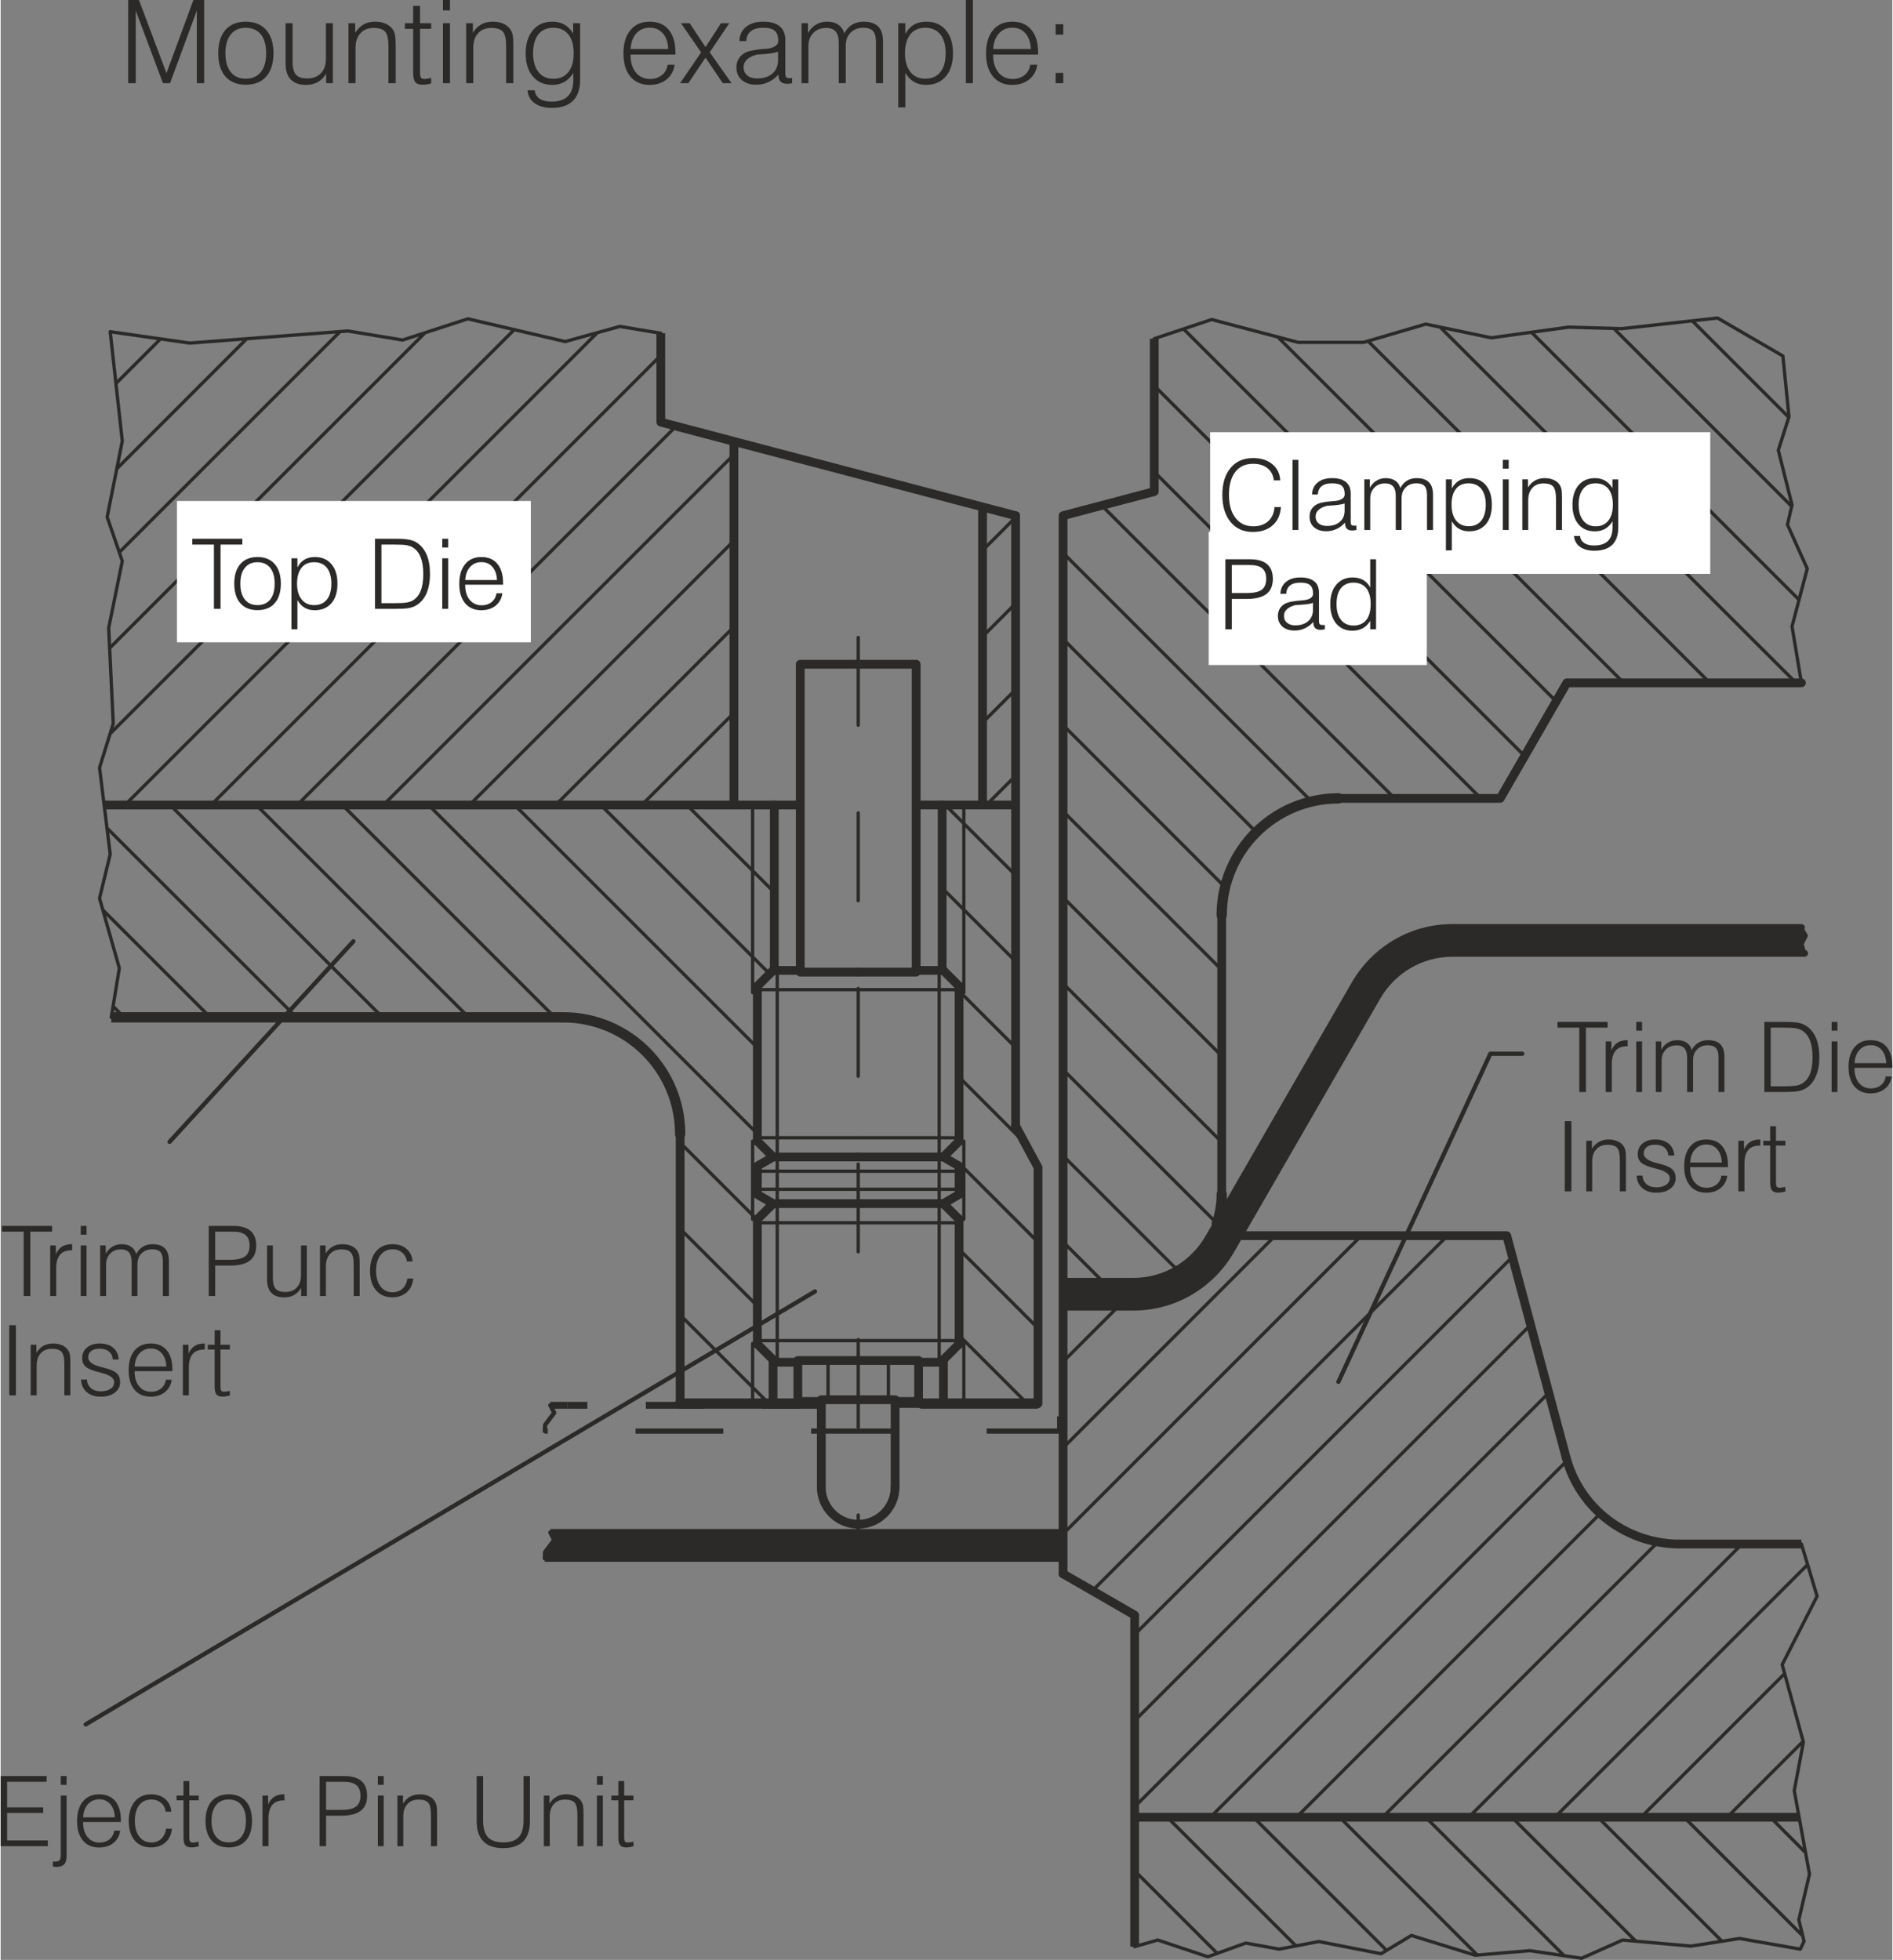 <?xml version="1.0" encoding="UTF-8"?> <svg xmlns="http://www.w3.org/2000/svg" xmlns:xlink="http://www.w3.org/1999/xlink" xml:space="preserve" width="647px" height="670px" version="1.1" style="shape-rendering:geometricPrecision; text-rendering:geometricPrecision; image-rendering:optimizeQuality; fill-rule:evenodd; clip-rule:evenodd" viewBox="0 0 21119 21885"><rect x="0" y="0" width="21119" height="21885" fill="#808080" stroke="none"/> <defs> <style type="text/css"> .str5 {stroke:#2B2A29;stroke-width:115;stroke-miterlimit:4} .str8 {stroke:#2B2A29;stroke-width:77;stroke-miterlimit:4} .str4 {stroke:#2B2A29;stroke-width:98;stroke-miterlimit:4} .str3 {stroke:#2B2A29;stroke-width:115;stroke-linecap:round;stroke-miterlimit:4} .str2 {stroke:#2B2A29;stroke-width:37;stroke-linecap:round;stroke-miterlimit:4} .str6 {stroke:#2B2A29;stroke-width:77;stroke-linecap:round;stroke-miterlimit:4} .str9 {stroke:#2B2A29;stroke-width:48;stroke-linecap:round;stroke-miterlimit:4} .str1 {stroke:#2B2A29;stroke-width:98;stroke-linecap:round;stroke-miterlimit:4} .str7 {stroke:#2B2A29;stroke-width:77;stroke-miterlimit:4;stroke-dasharray:653 653 653 653} .str10 {stroke:#2B2A29;stroke-width:58;stroke-miterlimit:4;stroke-dasharray:980 980 980 980} .str0 {stroke:#2B2A29;stroke-width:37;stroke-linecap:round;stroke-miterlimit:4;stroke-dasharray:980 980 980 980} .fil1 {fill:none;fill-rule:nonzero} .fil3 {fill:#2B2A29;fill-rule:nonzero} .fil0 {fill:#2B2A29;fill-rule:nonzero} .fil2 {fill:white;fill-rule:nonzero} </style> </defs> <g id="Layer_x0020_1">  <path class="fil0" d="M15120 10985c221,-378 625,-628 1088,-628l3896 0 54 91 -47 94 28 103 -3931 0c-356,0 -668,193 -838,484l-1637 2839c-221,378 -625,628 -1088,628l-784 0 0 -288 784 0c357,0 668,-193 839,-485l1636 -2838 0 0z"></path> <line class="fil1 str0" x1="9574" y1="7118" x2="9574" y2="17155"></line> <path class="fil1 str1" d="M8927 7417l0 3419m0 -3419l647 0m-1126 3595l0 1731m0 872l0 1393"></path> <line class="fil1 str1" x1="8637" y1="8989" x2="8637" y2="10836"></line> <path class="fil1 str2" d="M8670 10836l0 4375m-275 -4127l0 -2095"></path> <path class="fil1 str1" d="M8651 15211l249 0m-249 0l-203 -203"></path> <line class="fil1 str3" x1="8900" y1="15673" x2="7586" y2="15673"></line> <path class="fil1 str2" d="M8448 14970l1126 0m-1179 702l0 -670"></path> <line class="fil1 str1" x1="9162" y1="15630" x2="9574" y2="15630"></line> <line class="fil1 str4" x1="1155" y1="8989" x2="8927" y2="8989"></line> <path class="fil1 str1" d="M10221 8989l1110 0m-369 -3329l0 3329m-2776 -4060l0 4060m-815 -4275l3960 1044"></path> <line class="fil1 str4" x1="7370" y1="4714" x2="7370" y2="3721"></line> <path class="fil1 str1" d="M11331 12572l0 -6814m530 11816l0 -11816m1018 -269l-1018 269"></path> <line class="fil1 str4" x1="12879" y1="5489" x2="12879" y2="3782"></line> <path class="fil1 str1" d="M11331 12572l250 463m0 2638l0 -2638m1079 5000l-799 -461"></path> <line class="fil1 str4" x1="12660" y1="21737" x2="12660" y2="18035"></line> <path class="fil1 str3" d="M14937 8915l-1 0c-720,0 -1304,583 -1304,1303m-6046 2446c0,-720 -583,-1303 -1303,-1304"></path> <line class="fil1 str5" x1="6283" y1="11360" x2="1235" y2="11360"></line> <path class="fil1 str1" d="M7586 12664l0 3009m6046 -5455l0 3118m1301 -4421l1808 0m0 0l744 -1290m0 0l2619 0"></path> <path class="fil1 str6" d="M11861 14308l784 0m0 288c463,0 867,-250 1088,-628m-1872 628l784 0m3563 -3951c-356,0 -668,193 -838,484m-1637 2839l1637 -2839m838 -484l3931 0m-3931 -288c-463,0 -867,250 -1088,628m-1636 2838l1636 -2838m1088 -628l3896 0"></path> <path class="fil1 str3" d="M13632 13341l0 -5m-55 325c38,-108 56,-219 55,-320"></path> <path class="fil1 str6" d="M12645 14308c357,0 668,-193 839,-485"></path> <path class="fil1 str1" d="M13831 13798l2983 0m663 2477c156,580 678,963 1260,966m-1260 -966l-663 -2477"></path> <line class="fil1 str4" x1="18737" y1="17241" x2="20104" y2="17241"></line> <line class="fil1 str7" x1="9162" y1="15692" x2="6330" y2="15692"></line> <line class="fil1 str8" x1="6330" y1="15692" x2="6137" y2="15692"></line> <path class="fil1 str9" d="M6137 15692l43 84m0 0l-102 136m0 0l-3 68"></path> <line class="fil1 str4" x1="12660" y1="20292" x2="20078" y2="20292"></line> <polyline class="fil1 str10" points="9986,15692 11823,15692 11823,15980 6075,15980 "></polyline> <path class="fil1 str2" d="M1223 3704l135 1221m0 0l-169 848m0 0l169 492m0 0l-152 747m0 0l51 1068m0 0l-153 492m0 0l119 967m0 0l-119 492m0 0l221 780m0 0l-90 549m-12 -7656l890 127m0 0l1764 -135m0 0l611 101m0 0l729 -237m0 0l1086 254m0 0l610 -169m0 0l457 76m5509 61l641 -214m0 0l966 255m0 0l730 0m0 0l695 -204m0 0l730 153m0 0l865 -119m0 0l593 17m0 0l1069 -119m0 0l729 424m0 0l68 679m0 0l-119 373m0 0l153 611m0 0l-51 220m0 0l221 492m0 0l-170 645m0 0l105 630m0 9616l175 583m0 0l-390 764m0 0l237 865m0 0l-102 542m0 0l170 933m0 0l-119 509m0 0l58 239m0 0l-41 89m0 0l-678 -119m0 0l-543 85m0 0l-763 -68m0 0l-458 204m0 0l-577 -85m0 0l-611 51m0 0l-712 -221m0 0l-339 204m0 0l-695 -136m0 0l-442 85m0 0l-373 -68m0 0l-424 153m0 0l-559 -187m0 0l-258 74m7444 -11380l54 91m0 0l-47 94m0 0l28 103m-18751 -1656l2168 -2168 1181 -1182 1925 -1925m-5441 4480l1373 -1373 1182 -1182 1958 -1958m-4517 3556l1166 -1166 431 -432 1924 -1923m-3413 2451l2465 -2465m-2493 1532l1451 -1452m-1461 500l498 -498m564 5205l2168 -2168 1182 -1182 1671 -1671m-4059 5021l2168 -2168 982 -982 1080 -1080m-3268 4230l2167 -2168 21 -20 1725 -1725m-2952 3913l2952 -2951m-1990 2951l1990 -1990m-1029 1990l1029 -1028m-67 1028l67 -67m2776 -2776l369 -369m-369 1331l369 -369m-369 1330l369 -369m-327 1289l327 -327m530 1358l1771 1771m-1771 -809l1771 1771m-1771 -809l1717 1716m-1717 -755l1271 1271m-1271 -309l441 441m-441 -5249l1771 1771m-1771 -2733l1809 1810m-1809 -2771l2157 2156m-2157 -3118l2775 2776m-2344 -3306l1099 1099 79 78 2093 2094m-2684 -3646l512 512 1040 1040 2094 2094m-3646 -4608l1332 1332 1182 1182 1621 1621m-3808 -4769l1966 1966 1182 1182 1012 1011m-3109 -4070l1877 1877 1182 1182 805 805m-2856 -3818l1831 1831 1182 1182 804 805m-3011 -3973l1986 1986 1182 1182 805 804m-2954 -3915l1929 1929 579 579 479 479m-2068 -3030l1986 1987m-1109 -2071l1077 1077m-17109 4329l2371 2371m2361 2361l862 862m-6556 -5594l2371 2371m3323 3323l990 989m-7389 -6426l2115 2114m4284 4284l28 28m-6473 -5511l1199 1199m-1085 -123l123 123m2437 -2371l2371 2371m1400 1400l862 862m-3671 -4633l3671 3671m2252 2252l760 760m-5722 -6683l2710 2710m2252 2251l881 882m-4881 -5843l1885 1886m2115 2114l881 881m-3920 -4881l976 975m2063 2063l732 733m-2809 -3771l14 14m2063 2063l631 631m-820 -1781l820 819m-785 -1746l785 785m857 7989l3965 -3965m-4292 3330l3330 -3330m-3330 2369l2369 -2369m-2369 1407l609 -609m190 3656l4217 -4217m-4217 5179l4420 -4420m-4420 5381l4624 -4623m-3779 4740l3982 -3982m-3020 3982l3391 -3391m-2430 3391l3073 -3072m-2111 3072l3051 -3051m-2090 3051l2822 -2821m-1860 2821l1603 -1603m-641 1603l849 -849m-6138 849l1487 1487m-2449 -1487l1437 1437m487 -1437l1538 1539m-577 -1539l1546 1546m-584 -1546l1384 1384m-423 -1384l1385 1385m-423 -1385l1325 1325m-363 -1325l394 395m-7490 203l922 922"></path> <line class="fil1 str9" x1="1886" y1="12750" x2="3938" y2="10511"></line> <path class="fil1 str9" d="M16631 11767l-1696 3663m2052 -3663l-356 0"></path> <line class="fil1 str1" x1="9574" y1="13440" x2="8624" y2="13440"></line> <path class="fil1 str1" d="M8624 13440l-176 175m176 -696l-176 -176"></path> <path class="fil1 str2" d="M8448 13654l1126 0m-1126 -949l1126 0"></path> <line class="fil1 str1" x1="9574" y1="12919" x2="8624" y2="12919"></line> <path class="fil1 str1" d="M8624 13440l-176 -102m176 -419l-176 102m0 0l0 317"></path> <path class="fil1 str2" d="M8448 13280l1126 0m-1126 -202l1126 0m-1179 537l0 -872"></path> <line class="fil1 str1" x1="8624" y1="10836" x2="8448" y2="11012"></line> <line class="fil1 str2" x1="8448" y1="11051" x2="9574" y2="11051"></line> <line class="fil1 str1" x1="8927" y1="10836" x2="8624" y2="10836"></line> <line class="fil1 str1" x1="8927" y1="10855" x2="9574" y2="10855"></line> <path class="fil1 str1" d="M8900 15649l262 0m-262 -438l0 438m262 959c0,227 185,412 412,412 227,0 411,-185 411,-412m-823 0l0 -959"></path> <path class="fil1 str1" d="M8623 15183l0 490m277 -481l674 0"></path> <path class="fil1 str1" d="M10221 7417l0 3419m0 -3419l-647 0m1126 3595l0 1731m0 872l0 1393"></path> <line class="fil1 str1" x1="10511" y1="8989" x2="10511" y2="10836"></line> <path class="fil1 str2" d="M10478 10836l0 4375m275 -4127l0 -2095"></path> <line class="fil1 str1" x1="10497" y1="15211" x2="10700" y2="15008"></line> <line class="fil1 str3" x1="10284" y1="15673" x2="11562" y2="15673"></line> <path class="fil1 str2" d="M10700 14970l-1126 0m1179 702l0 -670"></path> <line class="fil1 str1" x1="9986" y1="15630" x2="9574" y2="15630"></line> <line class="fil1 str9" x1="10525" y1="8989" x2="10511" y2="9003"></line> <line class="fil1 str1" x1="9574" y1="13440" x2="10524" y2="13440"></line> <path class="fil1 str1" d="M10524 13440l176 175m-176 -696l176 -176"></path> <path class="fil1 str2" d="M10700 13654l-1126 0m1126 -949l-1126 0"></path> <line class="fil1 str1" x1="9574" y1="12919" x2="10524" y2="12919"></line> <path class="fil1 str1" d="M10524 13440l176 -102m-176 -419l176 102m0 0l0 317"></path> <path class="fil1 str2" d="M10700 13280l-1126 0m1126 -202l-1126 0m1179 537l0 -872"></path> <line class="fil1 str1" x1="10524" y1="10836" x2="10700" y2="11012"></line> <line class="fil1 str2" x1="10700" y1="11051" x2="9574" y2="11051"></line> <line class="fil1 str1" x1="10221" y1="10836" x2="10524" y2="10836"></line> <line class="fil1 str1" x1="10221" y1="10855" x2="9574" y2="10855"></line> <line class="fil1 str1" x1="9986" y1="16608" x2="9986" y2="15649"></line> <line class="fil1 str1" x1="10525" y1="15183" x2="10525" y2="15673"></line> <line class="fil1 str2" x1="9237" y1="15192" x2="9237" y2="15630"></line> <path class="fil1 str1" d="M10497 15211l-249 0m0 438l-263 0m263 -438l0 438"></path> <line class="fil1 str1" x1="10248" y1="15192" x2="9574" y2="15192"></line> <line class="fil1 str2" x1="9911" y1="15192" x2="9911" y2="15630"></line> <polygon class="fil2" points="19086,6408 13503,6408 13503,4826 19086,4826 "></polygon> <polygon class="fil2" points="15922,7426 13487,7426 13487,5939 15922,5939 "></polygon> <polygon class="fil2" points="5919,7172 1968,7172 1968,5594 5919,5594 "></polygon> <polygon class="fil0" points="6137,17112 11822,17112 11822,17401 6075,17401 6078,17332 6180,17196 "></polygon> <path class="fil1 str8" d="M6137 17112l5685 0m-5747 289l5748 0"></path> <line class="fil1 str6" x1="11822" y1="17112" x2="11822" y2="17401"></line> <path class="fil1 str9" d="M6137 17112l43 84m0 0l-102 136m0 0l-3 69"></path> <line class="fil1 str9" x1="950" y1="19255" x2="9091" y2="14421"></line> <polygon class="fil3" points="1424,929 1424,0 1544,0 1851,817 2152,0 2272,0 2272,929 2190,929 2190,119 1891,929 1812,929 1508,119 1508,929 "></polygon> <path id="1" class="fil3" d="M2509 595c0,90 20,160 60,210 39,49 95,74 167,74 73,0 129,-25 169,-74 39,-49 59,-119 59,-210 0,-91 -20,-161 -59,-211 -40,-49 -96,-74 -169,-74 -72,0 -128,25 -167,75 -40,49 -60,119 -60,210zm-80 0c0,-112 27,-199 80,-261 54,-61 130,-92 227,-92 98,0 174,31 228,92 55,62 82,149 82,261 0,111 -27,198 -81,259 -54,62 -130,92 -229,92 -97,0 -173,-30 -227,-92 -53,-61 -80,-147 -80,-259z"></path> <path id="2" class="fil3" d="M3709 259l0 670 -75 0 0 -107c-26,43 -57,74 -94,95 -37,20 -80,31 -131,31 -75,0 -132,-20 -170,-60 -39,-40 -58,-99 -58,-178l0 -451 78 0 0 433c0,66 13,114 38,142 25,28 67,42 126,42 64,0 115,-19 153,-59 37,-39 55,-93 55,-161l0 -397 78 0z"></path> <path id="3" class="fil3" d="M3883 929l0 -670 75 0 0 107c26,-41 57,-72 94,-93 37,-21 80,-31 128,-31 47,0 87,8 122,24 35,17 62,40 80,70 10,16 17,35 21,57 4,22 7,58 7,109l0 19 0 408 -81 0 0 -416c0,-78 -12,-131 -36,-159 -24,-28 -67,-42 -128,-42 -62,0 -112,19 -148,59 -37,40 -55,94 -55,163l0 395 -79 0z"></path> <path id="4" class="fil3" d="M4682 66l0 193 124 0 0 63 -124 0 0 489c0,28 4,47 11,57 7,9 20,14 38,14 8,0 17,-1 28,-3 10,-1 25,-4 47,-9l0 62c-19,5 -36,9 -51,11 -16,2 -30,3 -44,3 -39,0 -66,-9 -82,-29 -16,-20 -24,-55 -24,-106l0 -489 -92 0 0 -63 92 0 0 -193 77 0z"></path> <path id="5" class="fil3" d="M4938 116l0 -116 78 0 0 116 -78 0zm0 813l0 -670 78 0 0 670 -78 0z"></path> <path id="6" class="fil3" d="M5197 929l0 -670 75 0 0 107c25,-41 56,-72 93,-93 37,-21 80,-31 129,-31 46,0 87,8 122,24 35,17 61,40 80,70 9,16 16,35 21,57 4,22 6,58 6,109l0 19 0 408 -80 0 0 -416c0,-78 -12,-131 -36,-159 -25,-28 -67,-42 -128,-42 -63,0 -112,19 -149,59 -36,40 -54,94 -54,163l0 395 -79 0z"></path> <path id="7" class="fil3" d="M5944 595c0,89 20,158 60,209 40,51 96,76 166,76 72,0 128,-25 168,-75 40,-50 59,-120 59,-210 0,-91 -19,-161 -59,-210 -40,-50 -96,-75 -168,-75 -73,0 -128,25 -167,74 -39,49 -59,120 -59,211zm525 -336l0 636c0,102 -27,179 -81,232 -53,52 -132,78 -237,78 -78,0 -142,-18 -190,-53 -48,-35 -74,-83 -79,-144l80 0c5,41 23,72 55,94 32,22 77,33 133,33 81,0 141,-20 182,-60 40,-40 61,-99 61,-178l0 -82c-28,44 -61,77 -100,100 -39,22 -84,33 -135,33 -92,0 -164,-32 -217,-95 -53,-62 -80,-149 -80,-258 0,-108 27,-194 81,-258 53,-64 126,-95 216,-95 52,0 97,11 136,33 39,22 71,56 97,100l0 -116 78 0z"></path> <path id="8" class="fil3" d="M7032 609l0 4c0,82 19,147 59,196 39,48 92,73 159,73 52,0 96,-15 132,-43 35,-28 57,-67 64,-116l78 0c-9,68 -38,122 -89,163 -50,41 -114,62 -190,62 -91,0 -163,-31 -215,-93 -51,-62 -77,-148 -77,-258 0,-111 26,-199 78,-261 52,-63 124,-94 216,-94 90,0 161,30 211,90 50,60 75,144 75,251l0 26 -501 0zm1 -62l420 0c-3,-74 -23,-132 -60,-174 -37,-43 -86,-64 -147,-64 -61,0 -111,22 -150,64 -38,44 -59,101 -63,174z"></path> <polygon id="9" class="fil3" points="7585,929 7820,585 7595,259 7692,259 7869,526 8042,259 8135,259 7916,584 8160,929 8062,929 7869,644 7677,929 "></polygon> <path id="10" class="fil3" d="M8679 578c-20,7 -47,13 -79,18 -32,5 -84,9 -155,13 -50,13 -88,31 -113,55 -25,24 -38,53 -38,87 0,38 14,69 41,91 27,23 64,34 111,34 71,0 128,-18 170,-55 42,-37 63,-87 63,-150l0 -93zm5 254c-35,38 -73,67 -115,86 -41,19 -85,28 -133,28 -68,0 -122,-17 -162,-53 -40,-35 -60,-82 -60,-141 0,-38 9,-72 28,-100 18,-29 44,-51 79,-68 40,-18 107,-30 200,-38 19,0 32,-2 42,-2 5,-1 12,-3 22,-5 64,-13 96,-41 96,-83 0,-52 -13,-89 -39,-112 -26,-23 -69,-34 -128,-34 -60,0 -106,13 -138,38 -32,25 -50,62 -52,111l-76 0c1,-67 26,-120 74,-159 47,-39 111,-58 192,-58 80,0 141,17 183,51 42,35 63,85 63,152l0 366c0,28 3,45 10,51 6,7 19,11 37,11 6,0 11,0 16,-1 4,0 8,0 13,-1l0 58c-10,3 -20,4 -29,5 -10,1 -19,2 -27,2 -32,0 -56,-8 -72,-24 -15,-15 -24,-38 -24,-69l0 -11z"></path> <path id="11" class="fil3" d="M8941 929l0 -670 72 0 0 111c23,-41 52,-73 89,-95 36,-22 78,-33 124,-33 50,0 92,11 125,34 34,23 56,55 67,97 22,-42 51,-75 88,-98 37,-22 80,-33 128,-33 72,0 127,18 163,54 36,37 54,92 54,166l0 467 -79 0 0 -461c0,-56 -11,-97 -33,-121 -22,-24 -58,-37 -108,-37 -59,0 -107,19 -143,55 -36,37 -53,85 -53,144l0 420 -78 0 0 -453c0,-56 -12,-97 -35,-124 -23,-27 -58,-40 -106,-40 -59,0 -107,18 -143,56 -37,37 -55,86 -55,147l0 414 -77 0z"></path> <path id="12" class="fil3" d="M10096 595c0,89 20,158 61,209 39,50 95,75 165,75 74,0 130,-25 169,-74 40,-49 59,-119 59,-210 0,-91 -20,-161 -59,-211 -40,-49 -96,-74 -169,-74 -72,0 -128,25 -167,74 -39,49 -59,120 -59,211zm-75 605l0 -941 79 0 0 120c26,-47 57,-81 96,-104 38,-22 84,-33 138,-33 93,0 165,31 218,94 53,63 80,149 80,259 0,110 -27,196 -81,259 -53,62 -127,94 -220,94 -52,0 -97,-12 -135,-34 -38,-22 -70,-56 -96,-101l0 387 -79 0z"></path> <polygon id="13" class="fil3" points="10776,929 10776,0 10854,0 10854,929 "></polygon> <path id="14" class="fil3" d="M11080 609l0 4c0,82 20,147 59,196 40,48 93,73 159,73 53,0 97,-15 132,-43 36,-28 57,-67 65,-116l77 0c-8,68 -38,122 -88,163 -50,41 -114,62 -191,62 -91,0 -162,-31 -214,-93 -52,-62 -78,-148 -78,-258 0,-111 26,-199 78,-261 52,-63 124,-94 217,-94 90,0 160,30 210,90 51,60 76,144 76,251l0 26 -502 0zm1 -62l421 0c-4,-74 -24,-132 -61,-174 -36,-43 -85,-64 -146,-64 -62,0 -112,22 -150,64 -39,44 -60,101 -64,174z"></path> <path id="15" class="fil3" d="M11778 387l0 -116 85 0 0 116 -85 0zm0 542l0 -115 85 0 0 115 -85 0z"></path> <polygon class="fil3" points="257,14472 257,13753 14,13753 14,13689 574,13689 574,13753 331,13753 331,14472 "></polygon> <path id="1" class="fil3" d="M553 14472l0 -565 63 0 0 99c16,-38 39,-66 68,-85 29,-19 64,-28 106,-28l8 0 0 68 -9 0c-56,0 -98,17 -126,50 -29,34 -43,83 -43,149l0 312 -67 0z"></path> <path id="2" class="fil3" d="M894 13787l0 -98 65 0 0 98 -65 0zm0 685l0 -565 65 0 0 565 -65 0z"></path> <path id="3" class="fil3" d="M1111 14472l0 -565 62 0 0 93c19,-34 43,-61 74,-79 31,-19 66,-28 105,-28 42,0 77,9 105,29 28,19 47,46 56,82 19,-37 44,-64 75,-83 31,-19 66,-28 107,-28 61,0 107,15 137,46 31,30 46,77 46,139l0 394 -67 0 0 -389c0,-47 -9,-81 -27,-102 -19,-20 -49,-31 -91,-31 -50,0 -90,16 -121,47 -30,30 -45,71 -45,121l0 354 -65 0 0 -382c0,-47 -10,-82 -29,-105 -20,-22 -50,-34 -90,-34 -50,0 -90,16 -120,48 -31,31 -46,73 -46,124l0 349 -66 0z"></path> <path id="4" class="fil3" d="M2395 14067l168 0c77,0 132,-13 166,-38 33,-25 50,-65 50,-121 0,-53 -15,-92 -45,-117 -30,-25 -77,-38 -141,-38l-198 0 0 314zm-72 405l0 -783 273 0c86,0 150,18 193,55 43,37 64,92 64,165 0,75 -24,132 -72,168 -48,37 -121,55 -220,55l-166 0 0 340 -72 0z"></path> <path id="5" class="fil3" d="M3418 13907l0 565 -63 0 0 -91c-22,36 -48,63 -79,80 -31,17 -68,26 -110,26 -64,0 -112,-17 -144,-50 -32,-34 -48,-84 -48,-150l0 -380 65 0 0 364c0,57 11,97 32,121 21,23 57,35 107,35 54,0 96,-16 128,-50 31,-33 47,-78 47,-136l0 -334 65 0z"></path> <path id="6" class="fil3" d="M3565 14472l0 -565 63 0 0 90c22,-34 48,-61 79,-78 31,-18 67,-26 108,-26 39,0 73,7 103,20 29,14 52,34 67,59 8,13 14,29 18,48 3,18 5,49 5,91l0 17 0 344 -67 0 0 -351c0,-66 -10,-111 -31,-134 -20,-24 -56,-36 -107,-36 -53,0 -95,17 -126,51 -30,33 -46,79 -46,136l0 334 -66 0z"></path> <path id="7" class="fil3" d="M4540 14277l66 0c-6,65 -30,116 -72,153 -42,37 -96,56 -163,56 -77,0 -137,-26 -181,-79 -44,-52 -66,-123 -66,-214 0,-93 22,-167 67,-220 45,-54 106,-80 184,-80 64,0 116,17 157,53 41,36 63,82 66,140l-63 0c-5,-41 -23,-74 -52,-98 -29,-25 -65,-38 -108,-38 -56,0 -101,22 -134,64 -33,43 -50,100 -50,173 0,75 17,134 50,178 34,44 79,65 135,65 44,0 81,-13 110,-40 30,-28 48,-65 54,-113z"></path> <polygon id="8" class="fil3" points="96,15581 96,14798 170,14798 170,15581 "></polygon> <path id="9" class="fil3" d="M335 15581l0 -565 64 0 0 90c21,-34 47,-60 78,-78 32,-17 68,-26 109,-26 39,0 73,7 102,20 30,14 52,34 68,59 8,14 14,29 17,48 4,19 5,49 5,92l0 16 0 344 -67 0 0 -350c0,-67 -10,-111 -31,-135 -20,-24 -56,-35 -107,-35 -53,0 -95,16 -125,50 -31,33 -46,79 -46,137l0 333 -67 0z"></path> <path id="10" class="fil3" d="M898 15405l66 0c1,39 16,70 44,95 28,24 64,36 107,36 47,0 84,-9 112,-28 27,-18 40,-44 40,-75 0,-46 -50,-81 -150,-105l-3 -1c-81,-19 -135,-41 -163,-64 -27,-23 -41,-56 -41,-98 0,-48 18,-88 54,-118 36,-30 83,-45 141,-45 63,0 114,16 151,47 38,32 59,76 62,132l-66 0c-3,-38 -17,-68 -43,-89 -26,-22 -61,-32 -105,-32 -39,0 -70,8 -93,26 -23,18 -34,41 -34,70 0,50 51,87 154,111 13,4 23,6 30,8 65,16 110,36 135,60 25,23 38,56 38,99 0,48 -20,87 -60,117 -39,30 -91,45 -156,45 -65,0 -118,-17 -158,-52 -39,-35 -60,-81 -62,-139z"></path> <path id="11" class="fil3" d="M1495 15311l0 3c0,69 17,124 50,165 33,41 78,62 134,62 44,0 81,-12 111,-36 30,-24 48,-57 54,-98l65 0c-7,57 -32,103 -74,137 -42,35 -96,52 -160,52 -77,0 -138,-26 -181,-78 -44,-52 -65,-124 -65,-217 0,-94 22,-167 65,-220 44,-53 105,-79 183,-79 75,0 135,25 177,75 42,51 63,122 63,212l0 22 -422 0zm1 -52l354 0c-3,-62 -20,-111 -51,-147 -31,-36 -72,-54 -123,-54 -52,0 -94,19 -127,55 -32,36 -50,85 -53,146z"></path> <path id="12" class="fil3" d="M2034 15581l0 -565 63 0 0 99c16,-38 39,-66 68,-85 29,-19 64,-28 106,-28l8 0 0 68 -9 0c-56,0 -98,17 -127,50 -28,34 -42,83 -42,150l0 311 -67 0z"></path> <path id="13" class="fil3" d="M2454 14854l0 162 105 0 0 53 -105 0 0 412c0,24 3,40 9,48 6,8 17,12 32,12 7,0 15,-1 23,-2 9,-2 22,-4 40,-8l1 52c-16,4 -31,7 -44,9 -13,2 -25,3 -37,3 -33,0 -56,-8 -69,-25 -14,-16 -20,-46 -20,-89l0 -412 -77 0 0 -53 77 0 0 -162 65 0z"></path> <polygon class="fil3" points="0,20615 0,19832 513,19832 513,19896 72,19896 72,20182 475,20182 475,20244 72,20244 72,20551 526,20551 526,20615 "></polygon> <path id="1" class="fil3" d="M671 19930l0 -98 65 0 0 98 -65 0zm-89 912l1 -56c3,0 7,1 10,1 4,0 8,0 15,0 24,0 40,-5 49,-15 9,-10 14,-28 14,-54l0 -668 65 0 0 675c0,43 -9,74 -27,93 -18,19 -47,29 -86,29 -6,0 -16,-1 -32,-3 -3,-1 -6,-1 -9,-2z"></path> <path id="2" class="fil3" d="M920 20345l0 3c0,69 16,124 50,165 33,41 78,62 133,62 45,0 82,-12 111,-36 30,-24 48,-57 55,-98l65 0c-7,57 -32,103 -74,138 -43,34 -96,51 -161,51 -77,0 -137,-26 -180,-78 -44,-52 -66,-124 -66,-217 0,-94 22,-167 66,-220 44,-53 104,-79 182,-79 76,0 135,25 178,75 42,51 63,122 63,212l0 22 -422 0zm1 -52l354 0c-3,-62 -20,-111 -51,-147 -31,-36 -72,-54 -124,-54 -51,0 -93,19 -126,55 -32,36 -50,85 -53,146z"></path> <path id="3" class="fil3" d="M1847 20420l65 0c-6,65 -30,116 -72,153 -41,37 -96,56 -163,56 -76,0 -137,-26 -181,-78 -44,-53 -66,-124 -66,-215 0,-93 23,-166 67,-220 45,-53 107,-80 185,-80 63,0 115,18 156,53 41,36 63,83 67,141l-63 0c-6,-42 -23,-74 -52,-99 -30,-25 -66,-37 -109,-37 -56,0 -101,21 -134,63 -33,43 -49,101 -49,174 0,74 16,134 50,177 33,44 78,66 135,66 44,0 80,-14 110,-41 29,-28 47,-65 54,-113z"></path> <path id="4" class="fil3" d="M2106 19888l0 162 105 0 0 53 -105 0 0 412c0,24 3,40 9,48 6,8 17,12 33,12 6,0 14,-1 22,-2 9,-2 22,-4 40,-8l1 52c-16,4 -31,7 -44,9 -13,2 -25,3 -37,3 -32,0 -56,-8 -69,-25 -13,-16 -20,-46 -20,-89l0 -412 -77 0 0 -53 77 0 0 -162 65 0z"></path> <path id="5" class="fil3" d="M2354 20333c0,76 17,135 51,177 33,42 80,63 141,63 61,0 108,-21 142,-63 33,-41 50,-100 50,-177 0,-76 -17,-135 -50,-177 -34,-42 -81,-62 -142,-62 -61,0 -108,20 -141,62 -34,42 -51,101 -51,177zm-67 0c0,-94 23,-167 68,-219 45,-52 109,-78 191,-78 82,0 146,26 192,78 46,52 68,125 68,219 0,94 -22,167 -68,219 -45,51 -109,77 -192,77 -82,0 -146,-26 -191,-77 -45,-52 -68,-124 -68,-219z"></path> <path id="6" class="fil3" d="M2923 20615l0 -565 63 0 0 99c16,-38 39,-66 68,-85 29,-19 64,-28 106,-28l8 0 0 68 -9 0c-56,0 -98,17 -126,50 -28,34 -43,83 -43,150l0 311 -67 0z"></path> <path id="7" class="fil3" d="M3633 20210l167 0c78,0 133,-12 167,-37 33,-25 50,-66 50,-122 0,-53 -15,-92 -45,-117 -30,-25 -77,-38 -141,-38l-198 0 0 314zm-72 405l0 -783 273 0c86,0 150,19 193,55 43,37 64,92 64,165 0,76 -24,132 -72,168 -48,37 -121,55 -220,55l-166 0 0 340 -72 0z"></path> <path id="8" class="fil3" d="M4211 19930l0 -98 65 0 0 98 -65 0zm0 685l0 -565 65 0 0 565 -65 0z"></path> <path id="9" class="fil3" d="M4429 20615l0 -565 63 0 0 90c21,-34 47,-60 79,-78 31,-17 67,-26 108,-26 39,0 73,7 102,21 30,13 52,33 68,59 8,13 14,29 18,47 3,19 5,49 5,92l0 16 0 344 -68 0 0 -350c0,-67 -10,-111 -30,-135 -21,-24 -56,-35 -108,-35 -53,0 -94,16 -125,50 -31,33 -46,79 -46,137l0 333 -66 0z"></path> <path id="10" class="fil3" d="M5314 19832l72 0 0 493c0,87 18,150 53,189 36,39 93,59 172,59 79,0 137,-20 173,-59 36,-39 54,-102 54,-189l0 -493 71 0 0 504c0,99 -25,174 -74,225 -51,50 -125,76 -224,76 -98,0 -173,-25 -222,-76 -50,-50 -75,-126 -75,-225l0 -504z"></path> <path id="11" class="fil3" d="M6064 20615l0 -565 63 0 0 90c21,-34 48,-60 79,-78 31,-17 67,-26 108,-26 39,0 73,7 103,21 29,13 51,33 67,59 8,13 14,29 18,47 3,19 5,49 5,92l0 16 0 344 -68 0 0 -350c0,-67 -10,-111 -30,-135 -21,-24 -56,-35 -108,-35 -52,0 -94,16 -125,50 -30,33 -46,79 -46,137l0 333 -66 0z"></path> <path id="12" class="fil3" d="M6657 19930l0 -98 66 0 0 98 -66 0zm0 685l0 -565 66 0 0 565 -66 0z"></path> <path id="13" class="fil3" d="M6961 19888l0 162 104 0 0 53 -104 0 0 412c0,24 3,40 9,48 6,8 17,12 32,12 7,0 15,-1 23,-2 9,-2 22,-4 40,-8l0 52c-16,4 -30,7 -43,9 -13,2 -26,3 -37,3 -33,0 -56,-8 -69,-25 -14,-16 -20,-46 -20,-89l0 -412 -78 0 0 -53 78 0 0 -162 65 0z"></path> <polygon class="fil3" points="17624,12194 17624,11475 17381,11475 17381,11411 17940,11411 17940,11475 17698,11475 17698,12194 "></polygon> <path id="1" class="fil3" d="M17919 12194l0 -565 63 0 0 99c17,-38 39,-66 68,-85 29,-19 65,-28 107,-28l7 0 0 68 -8 0c-57,0 -99,17 -127,50 -28,34 -42,83 -42,149l0 312 -68 0z"></path> <path id="2" class="fil3" d="M18260 11509l0 -98 65 0 0 98 -65 0zm0 685l0 -565 65 0 0 565 -65 0z"></path> <path id="3" class="fil3" d="M18478 12194l0 -565 61 0 0 93c19,-34 44,-61 74,-79 31,-19 66,-28 105,-28 42,0 77,9 106,29 28,19 46,46 55,82 19,-37 44,-64 75,-83 31,-19 67,-28 107,-28 62,0 107,15 138,46 30,30 45,77 45,139l0 394 -66 0 0 -389c0,-47 -9,-81 -28,-102 -18,-20 -49,-31 -91,-31 -50,0 -90,16 -120,47 -30,30 -45,71 -45,121l0 354 -66 0 0 -382c0,-47 -10,-82 -29,-105 -19,-22 -49,-34 -90,-34 -49,0 -89,16 -120,48 -31,31 -46,73 -46,124l0 349 -65 0z"></path> <path id="4" class="fil3" d="M19761 12130l152 0c59,0 102,-3 129,-7 28,-4 50,-12 68,-23 40,-23 70,-60 89,-108 20,-49 29,-112 29,-189 0,-73 -9,-134 -28,-183 -19,-49 -47,-85 -84,-110 -19,-12 -42,-21 -70,-27 -28,-5 -75,-8 -141,-8l-17 0 -127 0 0 655zm113 -719l53 0c64,0 113,4 145,10 32,7 60,18 83,33 48,30 85,75 111,134 25,60 38,131 38,213 0,89 -14,164 -42,224 -28,61 -68,106 -123,135 -22,12 -50,21 -83,26 -33,5 -83,8 -151,8l-215 0 0 -783 184 0z"></path> <path id="5" class="fil3" d="M20441 11509l0 -98 65 0 0 98 -65 0zm0 685l0 -565 65 0 0 565 -65 0z"></path> <path id="6" class="fil3" d="M20696 11924l0 3c0,69 17,124 50,165 34,41 78,62 134,62 44,0 81,-12 111,-36 30,-24 48,-57 54,-98l66 0c-7,57 -32,103 -75,137 -42,35 -96,52 -160,52 -77,0 -137,-26 -181,-78 -43,-52 -65,-124 -65,-217 0,-94 22,-167 66,-220 43,-53 104,-79 182,-79 76,0 135,25 177,75 42,51 64,122 64,212l0 22 -423 0zm1 -52l354 0c-3,-62 -20,-111 -51,-147 -30,-36 -72,-54 -123,-54 -52,0 -94,18 -126,55 -33,36 -50,84 -54,146z"></path> <polygon id="7" class="fil3" points="17462,13303 17462,12520 17536,12520 17536,13303 "></polygon> <path id="8" class="fil3" d="M17702 13303l0 -565 63 0 0 90c21,-34 47,-60 79,-78 31,-17 67,-26 108,-26 39,0 73,7 102,21 30,13 52,33 68,58 8,14 14,29 18,48 3,19 5,49 5,92l0 16 0 344 -68 0 0 -350c0,-67 -10,-111 -30,-135 -21,-24 -56,-35 -108,-35 -53,0 -94,16 -125,50 -31,33 -46,79 -46,137l0 333 -66 0z"></path> <path id="9" class="fil3" d="M18265 13127l65 0c2,39 16,70 44,95 28,24 64,36 108,36 47,0 84,-9 111,-28 27,-18 41,-44 41,-75 0,-46 -51,-81 -151,-105l-3 -1c-81,-19 -135,-41 -162,-64 -28,-23 -41,-56 -41,-98 0,-48 18,-88 53,-118 37,-30 83,-45 141,-45 64,0 114,16 152,47 37,32 58,76 62,132l-67 0c-3,-38 -17,-68 -43,-89 -26,-22 -61,-32 -105,-32 -39,0 -69,8 -92,26 -23,18 -35,41 -35,70 0,50 52,87 154,111 14,4 24,6 31,8 64,16 109,36 134,60 25,23 38,56 38,99 0,48 -20,87 -59,117 -40,30 -92,45 -156,45 -66,0 -118,-17 -158,-52 -40,-35 -61,-81 -62,-139z"></path> <path id="10" class="fil3" d="M18861 13033l0 3c0,69 17,124 50,165 34,41 78,62 134,62 44,0 81,-12 111,-36 30,-24 48,-57 54,-98l66 0c-7,57 -32,103 -75,138 -42,34 -96,51 -160,51 -77,0 -137,-26 -181,-78 -43,-52 -65,-124 -65,-217 0,-94 22,-167 66,-220 43,-53 104,-79 182,-79 76,0 135,25 177,75 42,51 64,122 64,212l0 22 -423 0zm1 -52l354 0c-3,-62 -20,-111 -51,-147 -30,-36 -72,-54 -123,-54 -52,0 -94,19 -126,55 -33,36 -50,85 -54,146z"></path> <path id="11" class="fil3" d="M19400 13303l0 -565 63 0 0 99c16,-38 39,-66 68,-85 29,-19 64,-28 107,-28l7 0 0 68 -9 0c-56,0 -98,17 -126,50 -28,34 -42,83 -42,150l0 311 -68 0z"></path> <path id="12" class="fil3" d="M19820 12576l0 162 105 0 0 53 -105 0 0 412c0,24 3,40 9,48 6,8 17,12 33,12 6,0 14,-1 23,-2 8,-2 21,-4 39,-8l1 52c-16,4 -31,7 -44,9 -13,2 -25,3 -37,3 -32,0 -55,-8 -69,-25 -13,-16 -20,-46 -20,-89l0 -412 -77 0 0 -53 77 0 0 -162 65 0z"></path> <path class="fil3" d="M14222 5662l71 0c-6,87 -37,155 -92,204 -55,49 -129,74 -221,74 -105,0 -188,-37 -249,-111 -61,-74 -92,-175 -92,-304 0,-127 31,-228 93,-301 61,-73 145,-109 250,-109 89,0 160,22 215,68 55,45 84,105 88,181l-71 0c-6,-57 -30,-103 -71,-136 -41,-33 -95,-49 -161,-49 -85,0 -151,30 -198,90 -47,61 -71,146 -71,255 0,111 24,197 73,259 48,63 114,94 199,94 69,0 124,-19 166,-57 42,-38 66,-91 71,-158z"></path> <polygon id="1" class="fil3" points="14423,5918 14423,5135 14488,5135 14488,5918 "></polygon> <path id="2" class="fil3" d="M15004 5622c-17,6 -39,11 -66,15 -27,4 -71,8 -131,11 -42,11 -74,27 -95,47 -21,20 -32,44 -32,73 0,32 11,58 34,77 23,19 54,28 94,28 60,0 107,-15 143,-46 36,-31 53,-73 53,-127l0 -78zm5 214c-30,32 -62,57 -97,72 -35,16 -72,24 -112,24 -57,0 -103,-15 -137,-44 -34,-30 -50,-70 -50,-119 0,-32 7,-61 23,-85 15,-24 37,-43 67,-57 34,-15 90,-25 168,-31 16,-1 27,-2 35,-3 5,-1 11,-2 19,-3 53,-12 80,-35 80,-70 0,-45 -10,-76 -32,-95 -22,-19 -58,-28 -108,-28 -51,0 -89,10 -116,31 -27,21 -42,53 -44,94l-64 0c1,-57 22,-101 62,-134 40,-33 94,-49 162,-49 68,0 119,14 154,44 35,29 53,71 53,127l0 308c0,24 3,38 8,44 6,5 17,8 32,8 5,0 9,0 13,0 3,0 7,-1 11,-1l0 49c-8,2 -16,3 -24,4 -9,1 -16,2 -23,2 -27,0 -47,-7 -60,-20 -14,-13 -20,-33 -20,-59l0 -9z"></path> <path id="3" class="fil3" d="M15224 5918l0 -565 62 0 0 94c19,-35 44,-62 74,-80 31,-19 66,-28 105,-28 42,0 77,10 105,29 28,19 47,46 56,82 19,-36 44,-64 75,-83 31,-19 67,-28 107,-28 61,0 107,15 137,46 31,31 46,77 46,139l0 394 -67 0 0 -388c0,-48 -9,-82 -27,-102 -19,-21 -49,-31 -91,-31 -50,0 -90,15 -120,46 -31,31 -46,71 -46,121l0 354 -65 0 0 -382c0,-47 -10,-82 -29,-104 -20,-23 -50,-34 -90,-34 -50,0 -90,16 -120,47 -31,32 -46,73 -46,124l0 349 -66 0z"></path> <path id="4" class="fil3" d="M16198 5636c0,75 17,134 50,176 34,42 81,64 140,64 62,0 109,-21 142,-63 33,-41 50,-100 50,-177 0,-76 -17,-135 -50,-177 -33,-41 -81,-62 -142,-62 -61,0 -108,20 -141,62 -33,41 -49,101 -49,177zm-63 510l0 -793 66 0 0 102c21,-40 48,-69 80,-88 32,-19 71,-28 117,-28 78,0 139,26 183,79 45,53 67,126 67,218 0,93 -22,165 -67,218 -46,53 -108,79 -186,79 -44,0 -81,-9 -113,-28 -32,-18 -59,-47 -81,-85l0 326 -66 0z"></path> <path id="5" class="fil3" d="M16770 5233l0 -98 66 0 0 98 -66 0zm0 685l0 -565 66 0 0 565 -66 0z"></path> <path id="6" class="fil3" d="M16988 5918l0 -565 63 0 0 90c22,-34 48,-60 79,-78 31,-17 67,-26 108,-26 39,0 73,7 103,21 29,13 52,33 67,59 8,13 14,29 18,47 3,19 5,49 5,92l0 16 0 344 -67 0 0 -350c0,-66 -11,-111 -31,-135 -20,-23 -56,-35 -107,-35 -53,0 -95,16 -126,50 -30,33 -46,79 -46,137l0 333 -66 0z"></path> <path id="7" class="fil3" d="M17617 5636c0,75 17,134 51,177 34,42 80,64 139,64 61,0 108,-21 142,-64 33,-42 50,-101 50,-177 0,-76 -17,-135 -50,-177 -33,-41 -81,-62 -142,-62 -61,0 -107,20 -140,62 -33,41 -50,101 -50,177zm442 -283l0 536c0,86 -22,151 -67,195 -46,44 -112,66 -201,66 -65,0 -119,-15 -159,-44 -41,-30 -63,-71 -67,-121l68 0c3,34 19,60 46,79 27,18 64,27 112,27 68,0 119,-17 153,-50 34,-34 51,-84 51,-150l0 -70c-23,38 -51,66 -84,85 -32,18 -70,27 -113,27 -78,0 -139,-26 -183,-79 -45,-53 -67,-125 -67,-218 0,-91 22,-163 67,-217 45,-53 106,-80 183,-80 43,0 81,9 114,28 33,19 60,47 82,84l0 -98 65 0z"></path> <path id="8" class="fil3" d="M13745 6622l168 0c77,0 132,-12 166,-37 33,-25 50,-66 50,-122 0,-53 -15,-92 -45,-117 -30,-25 -77,-37 -141,-37l-198 0 0 313zm-72 405l0 -782 273 0c86,0 150,18 193,55 43,37 64,92 64,164 0,76 -24,132 -72,169 -48,36 -121,55 -220,55l-166 0 0 339 -72 0z"></path> <path id="9" class="fil3" d="M14651 6731c-17,7 -40,12 -67,16 -27,3 -71,7 -131,10 -42,11 -73,27 -94,47 -22,20 -32,45 -32,73 0,32 11,58 34,77 23,19 54,29 93,29 60,0 108,-16 143,-47 36,-31 54,-73 54,-127l0 -78zm4 214c-30,33 -62,57 -97,72 -34,16 -72,24 -112,24 -57,0 -102,-14 -136,-44 -34,-30 -51,-70 -51,-119 0,-32 8,-60 23,-85 16,-24 38,-43 67,-57 34,-15 90,-25 169,-31 15,-1 27,-2 35,-3 4,-1 10,-2 18,-3 54,-11 81,-35 81,-70 0,-44 -11,-76 -33,-95 -22,-19 -57,-28 -107,-28 -51,0 -90,10 -117,31 -27,21 -41,53 -43,94l-65 0c2,-57 23,-101 63,-134 40,-33 94,-49 162,-49 67,0 119,15 154,44 35,29 52,71 52,127l0 308c0,24 3,38 9,44 6,5 16,8 32,8 5,0 9,0 13,0 3,0 7,0 11,-1l0 49c-8,2 -17,3 -25,4 -8,1 -15,2 -22,2 -27,0 -47,-7 -61,-20 -13,-13 -20,-33 -20,-59l0 -9z"></path> <path id="10" class="fil3" d="M14914 6746c0,75 16,134 50,176 33,42 80,63 140,63 61,0 109,-21 142,-62 33,-41 49,-101 49,-177 0,-77 -16,-136 -49,-178 -34,-41 -81,-62 -142,-62 -61,0 -108,21 -141,62 -33,41 -49,100 -49,178zm441 -501l0 782 -65 0 0 -95c-21,36 -49,64 -82,83 -34,18 -73,28 -117,28 -76,0 -136,-27 -181,-80 -44,-53 -66,-126 -66,-217 0,-92 22,-165 68,-218 45,-53 106,-80 183,-80 44,0 83,10 116,28 33,19 59,47 79,84l0 -315 65 0z"></path> <polygon class="fil3" points="2381,6799 2381,6081 2139,6081 2139,6016 2698,6016 2698,6081 2455,6081 2455,6799 "></polygon> <path id="1" class="fil3" d="M2676 6517c0,76 16,135 50,177 33,42 81,63 141,63 61,0 109,-21 142,-62 33,-42 50,-101 50,-178 0,-76 -17,-135 -50,-177 -33,-41 -81,-62 -142,-62 -60,0 -108,21 -141,63 -34,41 -50,100 -50,176zm-68 0c0,-94 23,-167 68,-219 45,-52 109,-78 191,-78 83,0 147,26 192,78 46,52 69,125 69,219 0,94 -23,167 -69,219 -45,52 -109,77 -192,77 -82,0 -146,-25 -191,-77 -45,-51 -68,-124 -68,-219z"></path> <path id="2" class="fil3" d="M3309 6517c0,75 17,134 51,176 34,43 80,64 140,64 62,0 109,-21 142,-62 33,-42 50,-101 50,-178 0,-76 -17,-135 -50,-177 -34,-41 -81,-62 -142,-62 -61,0 -108,20 -141,62 -33,41 -50,101 -50,177zm-63 510l0 -793 67 0 0 102c21,-40 48,-69 80,-88 32,-19 71,-28 117,-28 77,0 139,27 183,80 45,52 67,125 67,217 0,93 -22,166 -67,218 -46,53 -108,79 -186,79 -44,0 -82,-9 -113,-28 -32,-18 -59,-47 -81,-85l0 326 -67 0z"></path> <path id="3" class="fil3" d="M4251 6735l152 0c59,0 102,-2 129,-7 28,-4 50,-12 68,-22 40,-24 70,-60 89,-109 20,-49 29,-112 29,-188 0,-74 -9,-135 -28,-183 -19,-49 -47,-86 -84,-110 -19,-13 -42,-22 -70,-27 -28,-6 -75,-8 -141,-8l-17 0 -127 0 0 654zm112 -719l54 0c64,0 112,4 145,11 32,6 60,17 83,32 48,30 85,75 111,135 25,59 37,130 37,213 0,88 -13,163 -41,224 -28,60 -68,105 -123,135 -22,12 -50,20 -83,26 -33,5 -83,7 -151,7l-216 0 0 -783 184 0z"></path> <path id="4" class="fil3" d="M4930 6114l0 -98 66 0 0 98 -66 0zm0 685l0 -565 66 0 0 565 -66 0z"></path> <path id="5" class="fil3" d="M5186 6529l0 4c0,69 17,124 50,165 34,40 78,61 134,61 44,0 81,-12 111,-36 30,-24 48,-57 54,-98l66 0c-7,57 -32,103 -75,138 -42,34 -96,51 -160,51 -77,0 -137,-26 -181,-78 -43,-52 -65,-124 -65,-216 0,-95 22,-168 66,-221 43,-53 104,-79 182,-79 76,0 135,25 177,76 42,50 64,121 64,212l0 21 -423 0zm1 -52l354 0c-3,-62 -20,-111 -51,-147 -31,-36 -72,-53 -123,-53 -52,0 -94,18 -126,54 -33,36 -51,85 -54,146z"></path> </g> </svg> 
